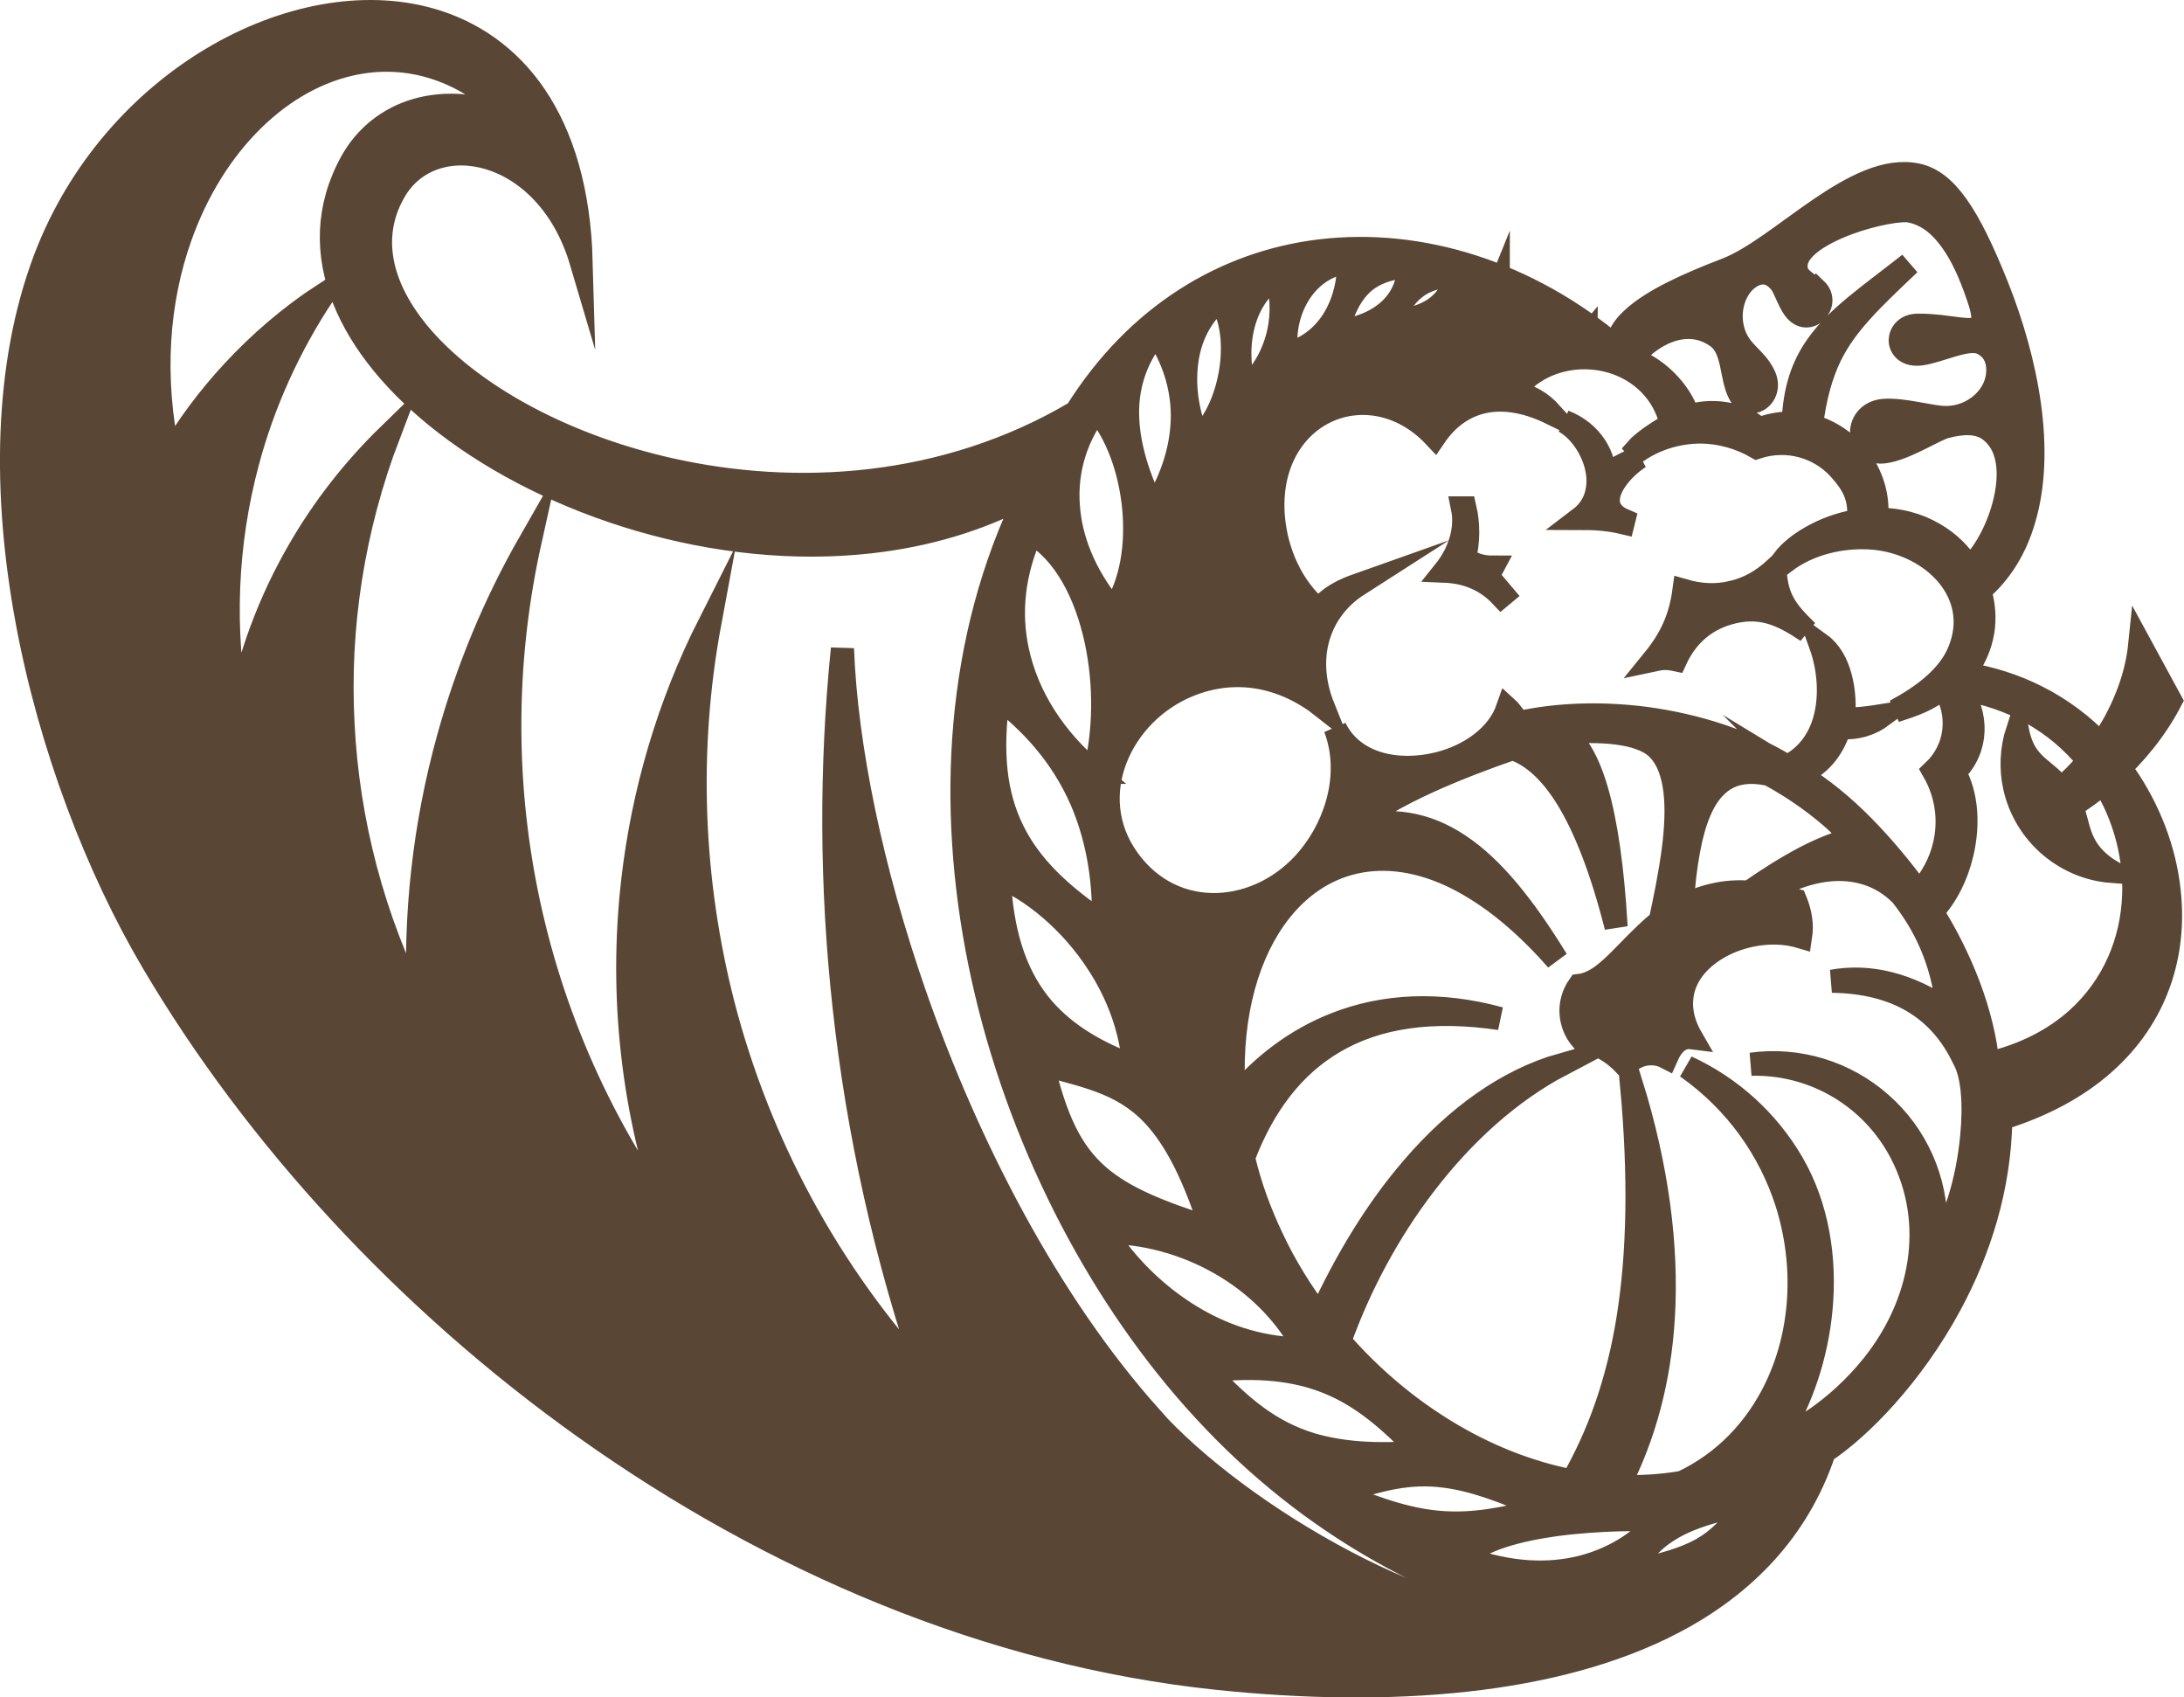 <?xml version="1.0" encoding="UTF-8"?>
<svg id="Layer_2" xmlns="http://www.w3.org/2000/svg" viewBox="0 0 70.8 55.01">
  <defs>
    <style>
      .cls-1 {
        fill: #5a4634;
        fill-rule: evenodd;
        stroke: #5a4634;
        stroke-miterlimit: 10;
        stroke-width: .75px;
      }
    </style>
  </defs>
  <g id="Layer_1-2" data-name="Layer_1">
    <path class="cls-1" d="M35.49,25.04c-1.3-1.09-2.19-2.46-2.51-3.97-.26-1.21-.13-2.51.45-3.8,1.07.61,1.78,1.97,2.11,3.53.29,1.38.28,2.92-.06,4.24h0ZM58.85,9.4c-.19-.18-.51-.36-.58-.54-.27-.68.66-1.26,1.66-1.63.82-.3,1.7-.45,1.99-.39.5.1.94.4,1.35.98.31.43.59,1.02.85,1.79.18.51.2.79.1.93-.22.32-1.03-.01-2.05,0-.38,0-.56.25-.57.48,0,.26.22.51.67.45.64-.09,1.51-.56,1.97-.35.35.16.5.46.52.77.07.93-.8,1.66-1.69,1.64-.43.01-1.36-.28-2.01-.23-.51.05-.74.43-.71.78.03.33.28.63.75.56.67-.09,1.62-.72,1.98-.81.53-.14,1.04-.16,1.4.1.75.54.73,1.65.42,2.65-.25.8-.69,1.52-1.07,1.81-.27-.43-.65-.81-1.12-1.08-.52-.31-1.16-.49-1.88-.48.08-.74-.15-1.43-.56-1.98-.39-.51-.94-.89-1.55-1.05.12-.95.32-1.66.62-2.28.5-1.01,1.3-1.78,2.56-2.97-1.31,1.03-2.34,1.72-2.99,2.64-.47.66-.74,1.43-.78,2.52-.36-.01-.73.05-1.1.19-.31-.27-.71-.44-1.13-.5-.39-.06-.79-.03-1.18.09-.13-.58-.85-1.54-1.83-1.85.43-.61,1.68-1.51,2.78-.72.54.39.43,1.29.72,1.84.15.29.41.32.61.2.22-.13.36-.45.18-.81-.28-.57-.77-.72-.98-1.38-.23-.73.06-1.48.52-1.78.39-.26.75-.16,1.02.2.12.17.25.58.42.81.23.32.53.28.71.1.18-.18.24-.49,0-.72h0ZM37.28,45.91c2.89,3.23,9.41,7.01,13.41,6.74-4.79-1.25-8.93-3.72-12.31-7.68-6.31-7.39-9.64-19.63-5.08-28.95-1.58.85-3.31,1.34-5.09,1.54-4.97.56-10.32-1.17-13.77-3.83-3.1-2.39-4.67-5.54-3.05-8.48.91-1.65,2.97-2.38,5.29-1.39-1.58-1.62-3.4-2.14-5.11-1.82-2.43.45-4.65,2.59-5.73,5.66-.72,2.04-.93,4.49-.36,7.12.59-1,1.28-1.93,2.07-2.78.87-.94,1.85-1.78,2.93-2.49-1.11,1.68-1.94,3.51-2.45,5.42-.71,2.64-.83,5.44-.32,8.18.36-1.87,1.02-3.65,1.96-5.28.79-1.38,1.78-2.65,2.93-3.77-1.15,3.02-1.65,6.21-1.48,9.37.16,3.17.98,6.31,2.45,9.21-.15-2.97.18-5.94.97-8.78.61-2.2,1.49-4.33,2.64-6.34-.81,3.65-.86,7.38-.19,10.97.74,3.96,2.35,7.75,4.77,11.08-1.26-3.58-1.67-7.35-1.25-11.05.33-2.89,1.16-5.72,2.5-8.37-.77,4.15-.59,8.36.43,12.35,1.16,4.49,3.41,8.7,6.64,12.2-1.36-3.94-2.27-8.02-2.72-12.15-.42-3.83-.44-7.71-.05-11.57.12,3.17.94,7.16,2.35,11.21,1.73,4.96,4.34,10,7.63,13.68h0ZM34.87,13.36c-4.23,2.5-9.07,2.78-13.18,1.85-6.28-1.42-10.85-5.65-8.9-9.01,1.24-2.15,4.94-1.47,6.05,2.28-.13-4.62-2.2-7.09-4.91-7.85C9.6-.58,3.66,2.6,1.46,8.38c-2.63,6.95-.1,16.73,3.5,22.82,3.32,5.62,8.19,10.94,14.01,15.08,6.03,4.29,13.08,7.33,20.47,8.11,5.62.59,11.01.18,14.81-1.81,2.31-1.21,4.05-3.01,4.89-5.53,1.14-.75,2.84-2.46,4.09-4.78.92-1.71,1.6-3.76,1.63-6.01,1.39-.43,2.49-1.04,3.33-1.78,1.74-1.53,2.35-3.58,2.13-5.59-.14-1.34-.65-2.66-1.44-3.8-.18.17-.36.34-.55.5.59,1.05.88,2.25.84,3.41-.05,1.49-.64,2.94-1.82,4.01-.73.66-1.7,1.18-2.91,1.46-.07-.76-.28-1.64-.62-2.54-.31-.81-.71-1.63-1.19-2.38.47-.49.81-1.18.98-1.91.21-.91.16-1.88-.25-2.61.39-.39.58-.85.6-1.33.02-.47-.13-.95-.42-1.38.85.13,1.62.4,2.29.77.74.41,1.37.95,1.87,1.57-.27.33-.57.63-.89.9-.26-.32-.52-.5-.75-.7-.29-.26-.53-.54-.66-1.19-.2.62-.22,1.26-.09,1.84.17.76.59,1.44,1.18,1.93.53.44,1.2.74,1.95.8-.41-.25-.66-.52-.82-.79-.22-.37-.28-.75-.38-1.1-.26.16-.52.3-.8.43l-.09-.2c.76-.38,1.49-.87,2.13-1.46.77-.7,1.43-1.52,1.89-2.41,0,0-.33-.61-1-1.84-.06.59-.21,1.18-.44,1.74-.21.53-.49,1.04-.82,1.51-.59-.61-1.28-1.14-2.08-1.54-.71-.36-1.51-.62-2.37-.75.34-.42.54-.89.62-1.37.07-.44.03-.89-.1-1.32.71-.61,1.17-1.4,1.43-2.29.67-2.23.11-5.12-.87-7.58-.94-2.35-1.66-3.4-2.59-3.6-1.99-.43-4.4,2.37-6.18,3.06-1.28.49-2.42,1.01-3.05,1.6-.31.28-.49.59-.52.92-2.87-2.42-6.35-3.51-9.6-3.12-3.08.37-5.95,2.08-7.92,5.23h0ZM47.44,50.48c.57-.59,1.79-.9,3.01-1.07,1.44-.19,2.89-.18,3.32-.14-.43.52-1.27,1.21-2.51,1.52-1.01.25-2.29.25-3.82-.32h0ZM58.3,25.09c.76.46,1.46,1.04,2.1,1.69.66.67,1.27,1.41,1.81,2.15.41-.45.69-.98.82-1.53.19-.79.09-1.64-.35-2.41.37-.35.61-.82.66-1.33.05-.47-.06-.96-.33-1.38-.52.42-.96.56-1.57.76.89-.48,1.74-1.1,2.08-1.96.37-.92.16-1.76-.36-2.41-.56-.69-1.48-1.15-2.44-1.23-.99-.08-2.07.17-2.86.77l-.05-.06c.47-.62,1.54-1.16,2.43-1.27.09-.76-.18-1.2-.62-1.69-.63-.69-1.65-1.02-2.67-.69-.56-.32-1.18-.49-1.8-.5-.7,0-1.41.19-2.03.6l-.05-.06c.3-.34,1.09-.78,1.11-.79-.24-1.05-1-1.74-1.9-2.02-1.11-.34-2.43-.06-3.24.97.55.11.93.35,1.24.69-.8-.39-1.6-.53-2.3-.34-.56.15-1.07.51-1.47,1.1-1.08-1.15-2.51-1.33-3.6-.77-1.03.53-1.77,1.73-1.63,3.39.1,1.13.6,2.27,1.47,3,.35-.44.8-.65,1.28-.82-1.28.82-1.78,2.35-1.13,3.97-1.28-1.01-2.83-1.33-4.36-.71-2.2.89-3.46,3.57-1.97,5.64,1.5,2.09,4.3,1.83,5.85-.04.96-1.16,1.4-2.81.86-4.22.58,1.19,2.03,1.48,3.33,1.16,1.03-.25,1.95-.9,2.26-1.79.1.09.22.31.41.45,1.25-.27,2.66-.31,4.06-.13,1.65.22,3.28.74,4.6,1.56.58-.29.94-.76,1.14-1.3.3-.83.23-1.83-.07-2.66.66.48.84,1.58.75,2.43.45,0,.83-.05,1.27-.12-.38.28-.82.43-1.39.39-.22.71-.65,1.24-1.33,1.52h0ZM40.01,35.63c-.18-2.42.33-4.45,1.29-5.83,1.27-1.83,3.34-2.51,5.69-1.45,1.11.51,2.29,1.4,3.48,2.76-1.07-1.74-2.08-3-3.17-3.72-1.06-.71-2.2-.91-3.52-.57.65-.54,1.57-1.05,2.53-1.49.95-.43,1.94-.8,2.73-1.07.64.22,1.22.75,1.74,1.58.61.98,1.15,2.38,1.61,4.2-.11-1.89-.32-3.37-.63-4.43-.28-.96-.65-1.59-1.1-1.87,1.15-.08,2.5-.05,3.08.53.65.65.67,1.94.51,3.22-.11.86-.29,1.71-.43,2.36-.32.26-.61.55-.88.82-.36.37-.69.72-1.02.96-.24.17-.47.28-.73.31-.19.27-.28.59-.26.9.02.31.14.61.35.85.25.06.5.16.72.29.26.14.49.33.7.55.14-.17.33-.28.53-.34.26-.07.54-.05.79.08.11-.25.23-.42.38-.53.13-.09.27-.13.43-.11-.3-.52-.37-1.01-.29-1.44.14-.75.76-1.33,1.53-1.66.71-.3,1.56-.39,2.3-.17.06-.39,0-.78-.17-1.19-.34-.1-.66-.18-.96-.22.86-.55,1.73-.8,2.51-.77.73.03,1.39.31,1.9.84.68.87,1.32,2.03,1.49,3.73-1.28-.86-2.53-1.17-3.75-.95,2.06.03,3.48.86,4.26,2.5.3.51.37,1.48.27,2.51-.13,1.44-.59,3-1.16,3.51,0,0,0-.18,0-.53.02-1.54-.63-3.01-1.78-4.02-1.15-1.02-2.69-1.49-4.21-1.28,2.04-.05,3.92,1.07,4.86,2.88,1.19,2.3.65,4.92-.92,6.88-1.17,1.46-2.62,2.29-3.04,2.31.74-1.19,1.22-2.64,1.36-4.11.16-1.66-.11-3.35-.92-4.75-.79-1.36-1.98-2.45-3.43-3.12,1.63,1.15,2.69,2.71,3.23,4.37.66,2.06.52,4.27-.36,6.07-.63,1.29-1.64,2.37-3.01,3.02-.69.12-1.38.16-2.07.13.85-1.65,1.33-3.48,1.45-5.47.14-2.33-.2-4.87-1.03-7.56.28,3.03.22,5.5-.11,7.57-.34,2.12-.97,3.82-1.81,5.29-1.44-.28-2.83-.84-4.12-1.63-1.26-.77-2.43-1.76-3.42-2.9.66-1.84,1.6-3.57,2.73-5.05,1.27-1.67,2.79-3.04,4.44-3.91-1.73.5-3.37,1.66-4.81,3.34-1.13,1.31-2.14,2.94-3,4.82-.6-.79-1.13-1.64-1.55-2.54-.4-.84-.72-1.71-.93-2.61.66-1.74,1.64-2.99,2.94-3.75,1.41-.83,3.2-1.08,5.37-.76-1.93-.53-3.76-.45-5.36.19-1.23.49-2.33,1.3-3.25,2.41h0ZM60.05,27.21c-.43.07-.97.29-1.55.59-.59.31-1.22.71-1.79,1.11-.39-.02-.74,0-1.06.07-.42.08-.79.23-1.12.41.04-.69.11-1.3.21-1.83.18-.98.47-1.69.91-2.1.42-.4.98-.52,1.71-.36.41.22.96.56,1.46.94.5.38.97.79,1.23,1.15h0ZM56.14,19.2c.55-.13.98-.38,1.4-.76.05.97.37,1.37,1.04,2.02-.83-.56-1.53-.88-2.56-.58-.79.23-1.36.76-1.7,1.5-.28-.06-.44-.05-.72.01.57-.7.87-1.36.99-2.25.52.15,1.02.18,1.55.06h0ZM52.03,15.51c0-.37-.11-.73-.3-1.03-.23-.36-.58-.65-1.02-.82.55.3,1.04,1.06,1.09,1.8.03.5-.12.99-.58,1.34.47,0,.94.03,1.4.14l.02-.08c-.28-.12-.42-.28-.48-.47-.15-.52.43-1.21.99-1.57-.39.17-.86.36-1.12.68h0ZM47.47,18.08c.28.22.57.3.92.3l-.16.3.5.59-.06.05c-.5-.53-1.12-.78-1.84-.81.45-.56.73-1.32.58-2.05h.08c.12.52.12,1.08-.01,1.61h0ZM39.13,44.43c1.66-.19,2.89-.04,3.91.37,1.15.46,2.04,1.26,3.01,2.26-1.47.12-2.59.03-3.54-.25-1.32-.4-2.29-1.2-3.38-2.38h0ZM43.4,48.4c1.37-.49,2.33-.7,3.43-.56.88.11,1.86.45,3.2,1.05-1.33.37-2.29.51-3.19.46-1.08-.06-2.06-.39-3.44-.94h0ZM35.55,13.28c-.75,1.01-1.03,2.16-.9,3.31.12,1.11.63,2.21,1.45,3.19.58-.88.77-2.12.65-3.34-.12-1.21-.54-2.39-1.2-3.16h0ZM37.48,10.79c.55.81.84,1.71.85,2.66,0,.98-.29,2-.93,3.03-.49-.99-.79-1.95-.84-2.85-.06-1.02.22-1.98.92-2.84h0ZM38.85,14.23c-.28-.62-.47-1.46-.4-2.29.06-.81.37-1.62,1.08-2.23.37.47.5,1.33.38,2.21-.12.87-.47,1.75-1.06,2.31h0ZM40.35,12.62c-.15-.53-.23-1.27-.07-1.98.14-.63.46-1.24,1.08-1.69.2.56.22,1.2.09,1.81-.16.73-.54,1.41-1.1,1.86h0ZM41.72,11.48c-.1-.57,0-1.25.32-1.83.33-.59.88-1.07,1.68-1.17.01.6-.13,1.26-.46,1.82-.32.54-.82.98-1.54,1.18h0ZM49.05,10.6c.14-.18.42-.29.72-.31.31-.03.63.03.86.21-.13.13-.44.23-.78.24-.26,0-.55-.03-.79-.14h0ZM47.79,10.39c.23-.24.52-.42.83-.49.32-.08.67-.05,1.02.1-.13.2-.48.35-.86.42-.36.06-.74.06-1-.03h0ZM35.82,39.94c1.24-.01,2.58.34,3.76,1.02,1.11.64,2.09,1.58,2.71,2.76-1.32,0-2.51-.38-3.53-.97-1.28-.74-2.3-1.8-2.94-2.82h0ZM33.8,34.49c1.58.43,2.76.65,3.77,1.86.6.72,1.15,1.79,1.69,3.47-1.69-.54-2.83-1-3.65-1.71-.89-.77-1.39-1.84-1.81-3.62h0ZM52.91,50.95c.3-.7.81-1.21,1.63-1.6.54-.25,1.23-.45,2.08-.61-.47.72-.91,1.16-1.44,1.46-.58.33-1.28.51-2.26.74h0ZM51.41,10.96c-.11.13-.33.19-.57.18-.23-.01-.48-.1-.68-.24.23-.12.46-.18.67-.16.2.01.4.09.58.23h0ZM48.57,9.42c-.12.3-.43.6-.88.77-.31.12-.7.17-1.14.13.23-.37.49-.62.8-.76.33-.15.72-.18,1.22-.13h0ZM47.23,8.94c-.12.42-.34.8-.72,1.06-.33.23-.79.38-1.4.41.2-.42.42-.81.77-1.08.31-.24.74-.4,1.35-.39h0ZM45.66,8.64c0,.49-.18.98-.58,1.37-.38.37-.96.65-1.74.73.19-.64.41-1.13.74-1.47.36-.37.85-.58,1.59-.64h0ZM32.36,22.61c-.24,1.76-.11,3.13.48,4.32.55,1.11,1.5,2.05,2.93,3,.04-1.59-.25-2.9-.71-3.98-.66-1.51-1.68-2.57-2.69-3.34h0ZM32.4,28.41c1.02.42,2.31,1.43,3.22,2.86.6.93,1.04,2.05,1.14,3.29-1.37-.5-2.38-1.16-3.08-2.04-.81-1.03-1.21-2.37-1.29-4.11Z"/>
  </g>
</svg>
